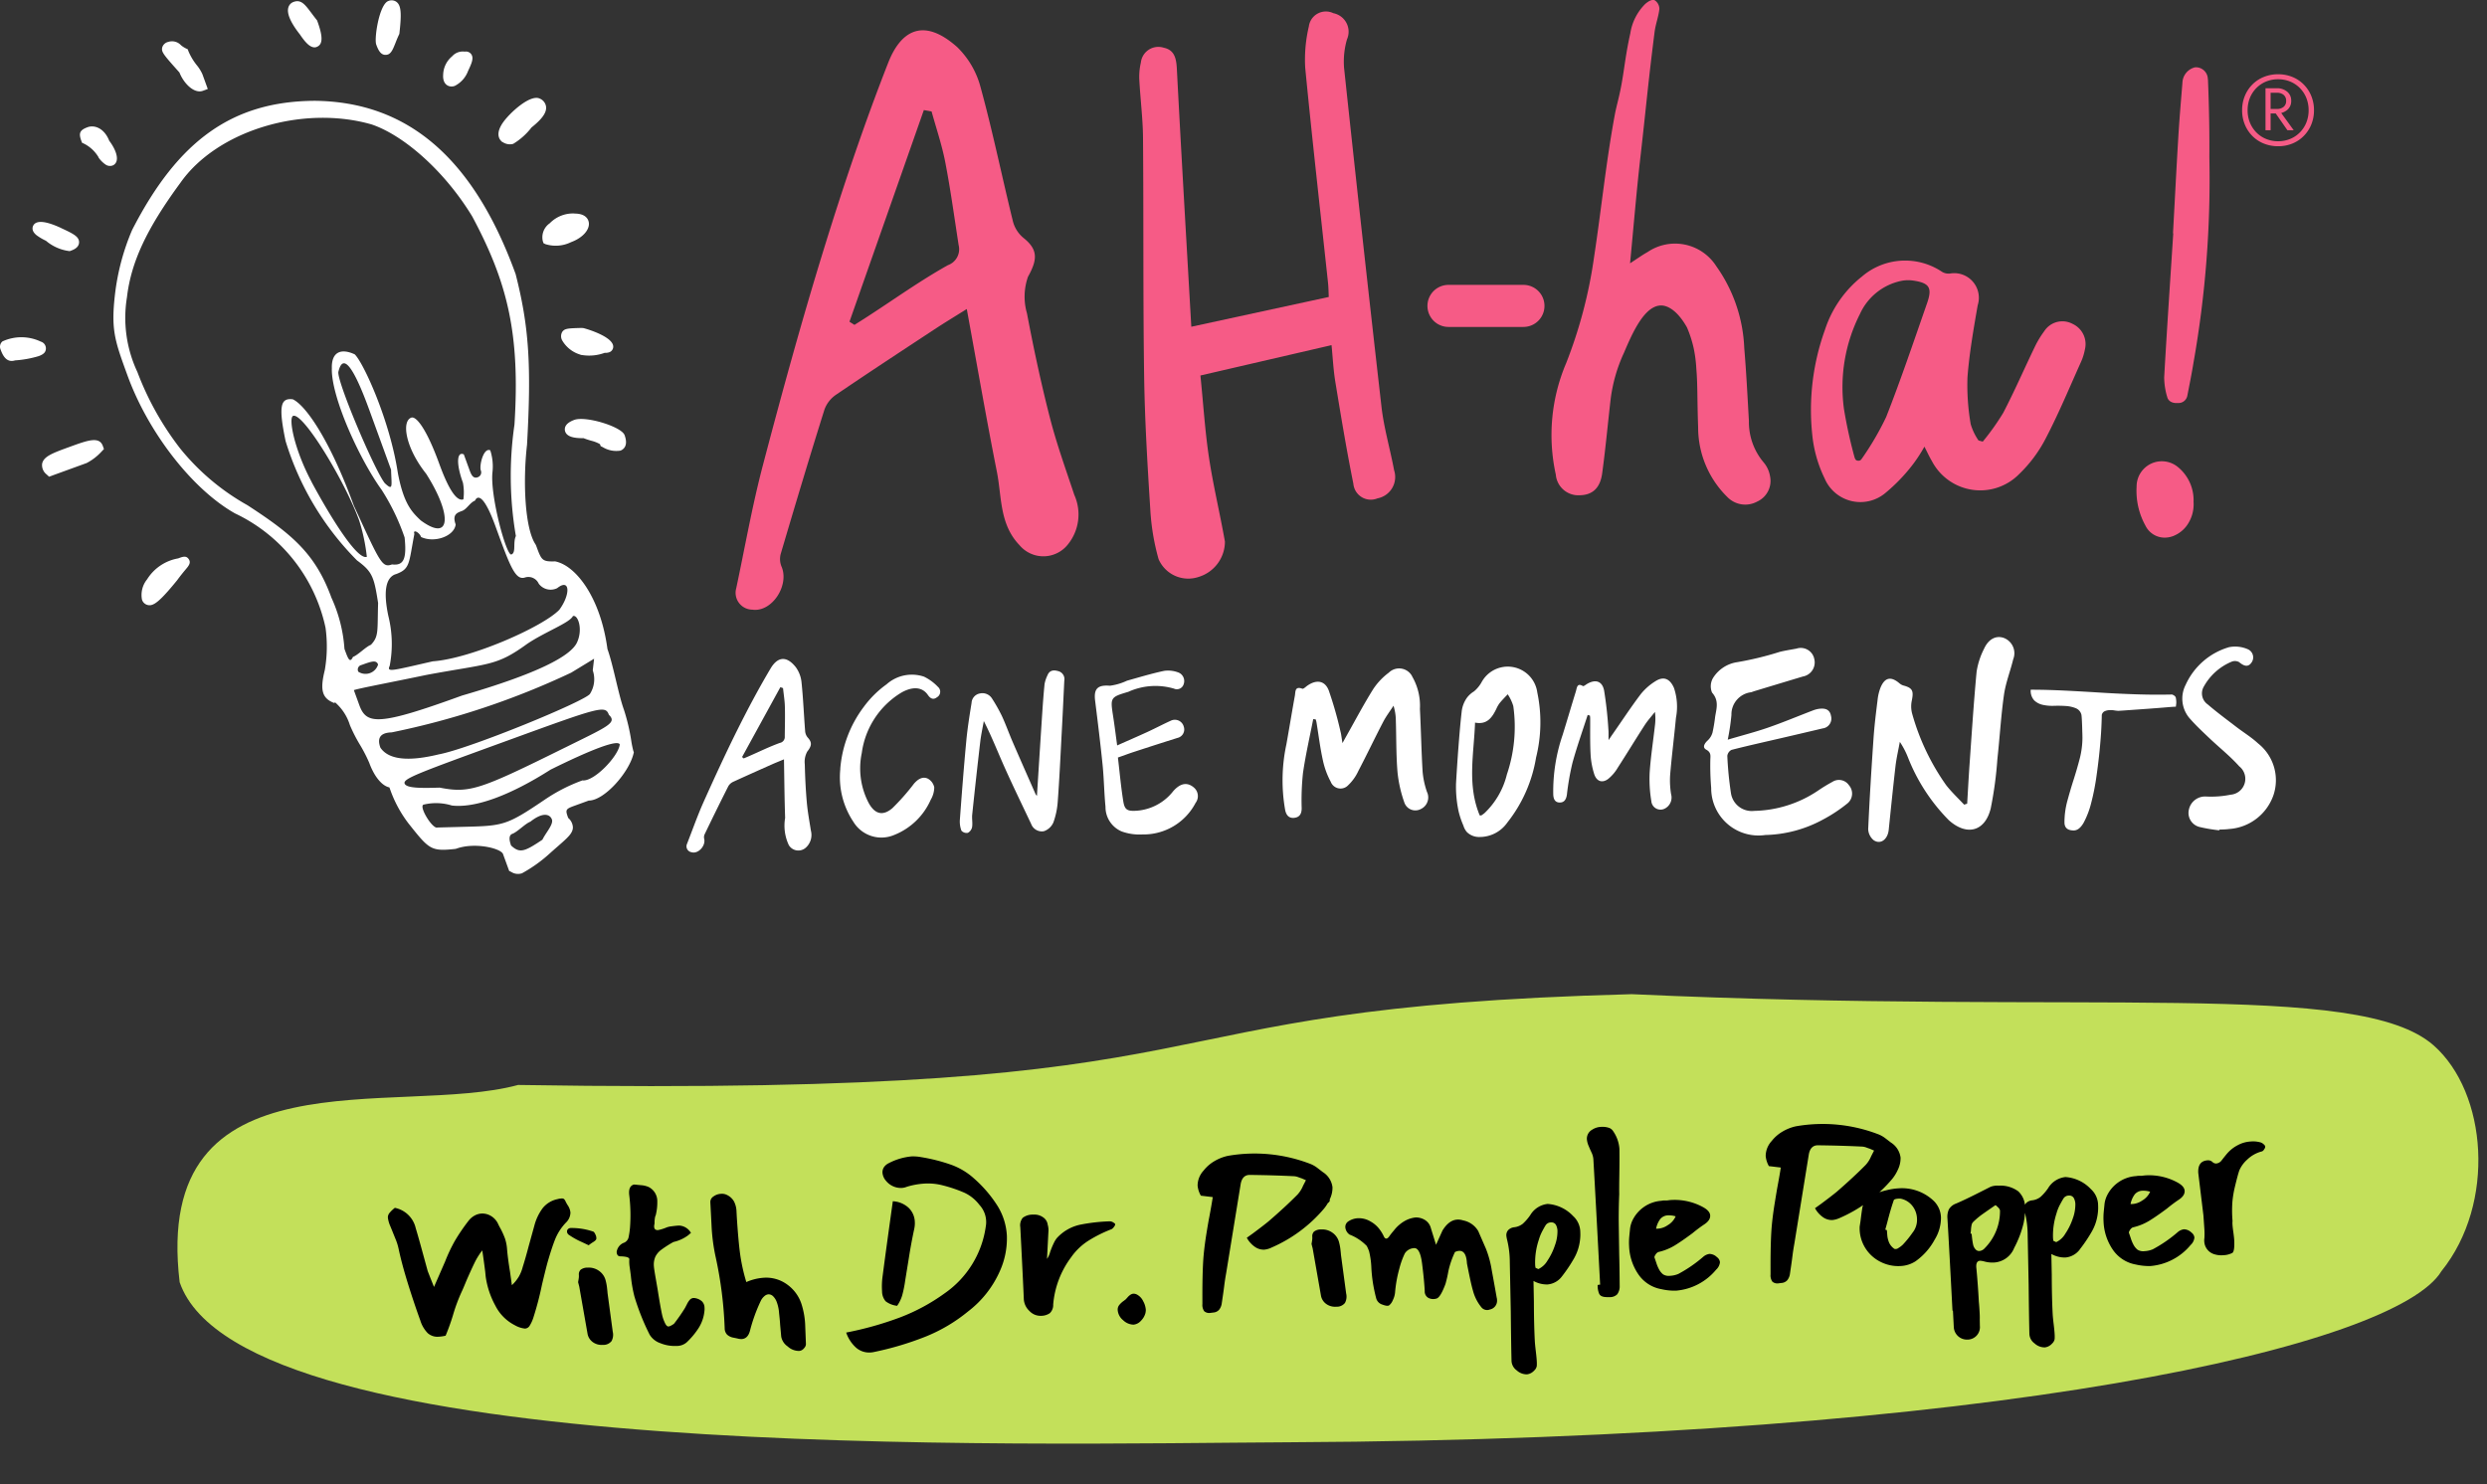 <?xml version="1.0" encoding="UTF-8"?> <svg xmlns="http://www.w3.org/2000/svg" width="175.341" height="104.67" viewBox="0 0 175.341 104.67"><rect x="0" y="0" width="175.341" height="104.67" fill="#333333" stroke="none"/><g id="AH-ha_VideoHeaderBlob-R-Mobile" transform="translate(2908.479 13546.279)"><path id="Path_10406" data-name="Path 10406" d="M84.429.25C34.446-1.258,6.226,4.339,2.883,9.476c-4.017,4.644-3.667,12.469,0,15.933,5.129,4.824,24.011,2.956,56.371,5.578,37.92.33,24.8-6.41,78.69-3.658,8.565-2,25.732,3.519,24.333-13.065C158.312,1.23,102.916.808,84.429.25Z" transform="translate(-2733.137 -13447.275) rotate(178)" fill="#c3e05a"></path><path id="Path_10407" data-name="Path 10407" d="M3.408,8.192l.176.528.208.608.88-1.76A11.454,11.454,0,0,1,5.44,6.144,13.3,13.3,0,0,1,6.464,4.8a1.354,1.354,0,0,1,.44-.344,1.146,1.146,0,0,1,.5-.12,1.176,1.176,0,0,1,.664.208,1.282,1.282,0,0,1,.472.592q.048.128.16.352a5.69,5.69,0,0,1,.272.712,3.063,3.063,0,0,1,.1.712q.016.64.128,1.648l.08.928A2.768,2.768,0,0,0,9.808,8.9a2.674,2.674,0,0,0,.3-.648q.224-.592.5-1.456l.48-1.44a3.552,3.552,0,0,1,.648-1.184A1.814,1.814,0,0,1,12.8,3.6a1.19,1.19,0,0,1,.288-.032.248.248,0,0,1,.176.048.515.515,0,0,1,.1.168,2.343,2.343,0,0,0,.128.264,1.114,1.114,0,0,1,.176.544,1,1,0,0,1-.352.688A3.736,3.736,0,0,0,12.5,6.4q-.28.608-.632,1.632-.144.432-.464,1.52a22.21,22.21,0,0,1-.72,2.272,2.569,2.569,0,0,1-.312.6.409.409,0,0,1-.328.168,1.809,1.809,0,0,1-.7-.272,3.123,3.123,0,0,1-1.3-1.448,6.009,6.009,0,0,1-.576-2.088l-.016-.352q-.064-.864-.128-1.5a4.87,4.87,0,0,0-.6.864q-.264.48-.616,1.184-.288.608-.368.752a12.058,12.058,0,0,0-.72,1.664A14.945,14.945,0,0,1,4.432,12.8a2.612,2.612,0,0,1-.48.048,1.038,1.038,0,0,1-.768-.288,2.205,2.205,0,0,1-.48-.928q-.368-1.2-.728-2.608T1.44,6.512a3.843,3.843,0,0,0-.176-.688q-.128-.368-.16-.464L.944,4.9A2.129,2.129,0,0,1,.8,4.288a.488.488,0,0,1,.12-.32,2.319,2.319,0,0,1,.408-.352A1.887,1.887,0,0,1,2.72,5.12q.128.512.352,1.536ZM15.392,6.544q-.032.1-.232.208a2.99,2.99,0,0,0-.328.208l-.448-.24a5.454,5.454,0,0,1-.9-.56.29.29,0,0,1-.128-.24.23.23,0,0,1,.072-.168.293.293,0,0,1,.216-.072,4.672,4.672,0,0,1,1.52.32q.1.016.176.216A.551.551,0,0,1,15.392,6.544ZM13.952,9.52q.048-.208.064-.3a1.267,1.267,0,0,0,.016-.208.46.46,0,0,1,.136-.352.776.776,0,0,1,.52-.128,1.219,1.219,0,0,1,.792.28,1.174,1.174,0,0,1,.424.728,3.3,3.3,0,0,1,.064.5q.016.272.016.352l.224,2.736a.937.937,0,0,1-.12.664.735.735,0,0,1-.632.232,1.054,1.054,0,0,1-.68-.224.928.928,0,0,1-.344-.576l-.416-3.392ZM20.4,5.984a1.6,1.6,0,0,1,.36-.056q.28-.024.5-.024a1.016,1.016,0,0,1,.816.56l-.208.16a2.722,2.722,0,0,1-1.056.416,7.513,7.513,0,0,0-.9.512,1.356,1.356,0,0,0-.432.464,1.393,1.393,0,0,0-.136.656q0,.192.1.992l.08.672q.128,1.232.224,1.808a2.552,2.552,0,0,0,.136.488q.1.28.216.328t.448-.16a12.531,12.531,0,0,0,.832-1.072q.048-.08.16-.272a1.293,1.293,0,0,1,.224-.3.385.385,0,0,1,.272-.1.962.962,0,0,1,.16.032.933.933,0,0,1,.408.24.649.649,0,0,1,.152.464.953.953,0,0,1-.016.208,2.716,2.716,0,0,1-.448,1.152,5.352,5.352,0,0,1-.928,1.008,1.065,1.065,0,0,1-.736.208,2.638,2.638,0,0,1-1.1-.248,1.421,1.421,0,0,1-.736-.648,16.529,16.529,0,0,1-.928-2.736,9.487,9.487,0,0,1-.176-1.472l-.048-.592a2.474,2.474,0,0,1,0-.568q.032-.2-.624-.248-.24-.016-.24-.32a.809.809,0,0,1,.5-.608.546.546,0,0,0,.4-.408,6.055,6.055,0,0,0,.128-.648,11.682,11.682,0,0,0,.064-2.32q-.032-.608.368-.7l.144.016q.08.016.368.056a1.643,1.643,0,0,1,.512.152,1.114,1.114,0,0,1,.56,1.072,3.6,3.6,0,0,1-.128.832.571.571,0,0,1-.048.144.571.571,0,0,0-.048.144,2.11,2.11,0,0,0-.048.4q-.144.48.224.48A3.173,3.173,0,0,0,20.4,5.984Zm4.96-.528q.016,1.552.088,2.552a12.949,12.949,0,0,0,.344,2.12,3.691,3.691,0,0,1,1.232-.24,2.505,2.505,0,0,1,1.632.56,2.738,2.738,0,0,1,.928,1.392,5.593,5.593,0,0,1,.192,1.632L29.76,14.72a.413.413,0,0,1-.128.256.529.529,0,0,1-.256.176.485.485,0,0,1-.144.016,1.178,1.178,0,0,1-.768-.36,1.065,1.065,0,0,1-.416-.712l-.032-.832q0-.288-.032-.832a2.8,2.8,0,0,0-.128-.8,1.1,1.1,0,0,0-.24-.416.444.444,0,0,0-.32-.144.485.485,0,0,0-.28.112.989.989,0,0,0-.264.3,11.692,11.692,0,0,0-.88,2.08q-.176.56-.624.56a1.4,1.4,0,0,1-.208-.032q-.1-.032-.368-.1a.88.88,0,0,1-.424-.232A.649.649,0,0,1,24.1,13.3a28.214,28.214,0,0,0-.368-5.008A13.217,13.217,0,0,1,23.552,6V4.368a.459.459,0,0,1,.24-.384.958.958,0,0,1,.544-.16.789.789,0,0,1,.432.112,1.121,1.121,0,0,1,.456.48,1.684,1.684,0,0,1,.136.72ZM42.192,3.664a8.94,8.94,0,0,1,1.56,2.024A4.412,4.412,0,0,1,44.3,7.824a5.6,5.6,0,0,1-.608,2.432,7.264,7.264,0,0,1-2.4,2.752,11.4,11.4,0,0,1-3.08,1.616,21.735,21.735,0,0,1-3.72.9,1.208,1.208,0,0,1-.224.016,1.4,1.4,0,0,1-.992-.392,2.522,2.522,0,0,1-.64-1.1,23.465,23.465,0,0,0,3.832-.864,13.585,13.585,0,0,0,3.24-1.536A6.889,6.889,0,0,0,42.848,7.1a1.775,1.775,0,0,0-.368-1.552,2.822,2.822,0,0,0-.992-.9,9.715,9.715,0,0,0-1.52-.608,4.12,4.12,0,0,0-1.248-.192,5.392,5.392,0,0,0-1.28.16,1.116,1.116,0,0,1-.384.064A1.353,1.353,0,0,1,36,3.52a.986.986,0,0,1-.224-.576.657.657,0,0,1,.12-.392.881.881,0,0,1,.376-.28,4.336,4.336,0,0,1,1.616-.384,3.071,3.071,0,0,1,.64.08,12.342,12.342,0,0,1,2.1.648A4.869,4.869,0,0,1,42.192,3.664ZM36.32,12.352a1.633,1.633,0,0,1-.792-.36,1.087,1.087,0,0,1-.216-.712,5.171,5.171,0,0,1,.08-.992q.352-1.92,1.008-5.312a1.764,1.764,0,0,1,1.08.512,1.437,1.437,0,0,1,.392,1.024,1.856,1.856,0,0,1-.064.48q-.272,1.008-.48,2l-.256,1.184-.1.464a8.091,8.091,0,0,1-.256.992A2.552,2.552,0,0,1,36.32,12.352Zm10.9-5.136a1.405,1.405,0,0,1,.016.5L47.04,9.6a1.469,1.469,0,0,0,.24-.456,5.26,5.26,0,0,1,.3-.64,1.8,1.8,0,0,1,.224-.328,3.091,3.091,0,0,1,1.7-.864,12.659,12.659,0,0,1,2.08-.128.467.467,0,0,1,.248.088q.136.088.136.144a.358.358,0,0,1-.1.176.478.478,0,0,1-.176.152,9.383,9.383,0,0,0-1.688.736,4.3,4.3,0,0,0-1.256,1.088,6.445,6.445,0,0,0-1.44,3.264.788.788,0,0,1-.272.6,1.1,1.1,0,0,1-.624.152,1.062,1.062,0,0,1-.8-.384,1.228,1.228,0,0,1-.352-.848q.016-1.7.016-5.088a.835.835,0,0,1,.208-.648,1.155,1.155,0,0,1,.752-.184,1.054,1.054,0,0,1,.68.224A.738.738,0,0,1,47.216,7.216Zm6.56,6.528a1.223,1.223,0,0,1-.36.56.8.8,0,0,1-.536.24,1.092,1.092,0,0,1-.712-.352,1.014,1.014,0,0,1-.344-.736.509.509,0,0,1,.12-.336,1.5,1.5,0,0,1,.344-.288l.144-.1.144-.144a.953.953,0,0,1,.216-.168.422.422,0,0,1,.2-.056.536.536,0,0,1,.3.112,1.016,1.016,0,0,1,.36.456,1.471,1.471,0,0,1,.152.616A.875.875,0,0,1,53.776,13.744Zm9.088-4.112a1.513,1.513,0,0,1-.5.112A1.071,1.071,0,0,1,61.7,9.5a1.856,1.856,0,0,1-.52-.656l.448-.288q.768-.512,1.136-.784Q64,6.816,64.912,5.984a2.072,2.072,0,0,0,.416-.592l.224-.384-.288-.144q-.048-.016-.216-.088a1.164,1.164,0,0,0-.28-.088q-1.392-.144-3.12-.256-.544-.048-.7.592L59.6,11.248q-.112.48-.176.84t-.112.6l-.144.72a.9.9,0,0,1-.208.408.6.6,0,0,1-.416.168L58.336,14a.528.528,0,0,1-.424-.144.765.765,0,0,1-.1-.512l.032-.64q.1-1.888.24-2.832.1-.688.28-1.52t.248-1.088q.224-.928.32-1.408L58.1,5.712a1.772,1.772,0,0,1-.192-.72,1.57,1.57,0,0,1,.48-1.04,2.7,2.7,0,0,1,.8-.624,3.182,3.182,0,0,1,.96-.32,10.929,10.929,0,0,1,5.728.848,2.05,2.05,0,0,1,.544.344q.272.232.352.3a1.475,1.475,0,0,1,.624,1.1,1.871,1.871,0,0,1-.24.848,2.882,2.882,0,0,1-.432.624A10.1,10.1,0,0,1,62.864,9.632Zm4.288-3.088q-.032.1-.232.208a2.991,2.991,0,0,0-.328.208l-.448-.24a5.454,5.454,0,0,1-.9-.56.29.29,0,0,1-.128-.24.23.23,0,0,1,.072-.168.293.293,0,0,1,.216-.072,4.672,4.672,0,0,1,1.52.32q.1.016.176.216A.551.551,0,0,1,67.152,6.544ZM65.712,9.52q.048-.208.064-.3a1.267,1.267,0,0,0,.016-.208.46.46,0,0,1,.136-.352.776.776,0,0,1,.52-.128,1.219,1.219,0,0,1,.792.28,1.174,1.174,0,0,1,.424.728,3.3,3.3,0,0,1,.064.5q.016.272.016.352l.224,2.736a.937.937,0,0,1-.12.664.735.735,0,0,1-.632.232,1.054,1.054,0,0,1-.68-.224.928.928,0,0,1-.344-.576l-.416-3.392Zm9.264-.464q.656-.96,1.5-.64a1.587,1.587,0,0,1,1.016.8l.48,1.28a7.109,7.109,0,0,1,.328,1.52q.136,1.024.248,1.952a.644.644,0,0,1,.016.176.628.628,0,0,1-.544.64.514.514,0,0,1-.576-.176,3.1,3.1,0,0,1-.544-1.232q-.112-.448-.32-1.92,0-1.152-.8-.848a6.282,6.282,0,0,0-.536,1.328,8.894,8.894,0,0,1-.248.88q-.4.928-.68,1a.771.771,0,0,1-.544-.056.512.512,0,0,1-.264-.512q0-.8-.088-1.96t-.544-1.1a.812.812,0,0,0-.632.336,5.737,5.737,0,0,0-.44,1.048,9.021,9.021,0,0,0-.392,1.68,1.53,1.53,0,0,1-.184.52.893.893,0,0,1-.28.352q-.128.072-.472-.08a.64.64,0,0,1-.408-.448q-.064-.3-.112-.616a10.2,10.2,0,0,1-.12-1.536,5.747,5.747,0,0,0-.1-1.2,2.719,2.719,0,0,0-.144-.384,3.413,3.413,0,0,0-1.168-.864.7.7,0,0,1-.272-.536.464.464,0,0,1,.224-.392,1.314,1.314,0,0,1,.688-.192,1.582,1.582,0,0,1,.88.272,2,2,0,0,1,.624.608,2.743,2.743,0,0,1,.256.48q.064.176.176.176.1,0,.216-.152t.344-.392A2.578,2.578,0,0,1,72.44,8.2a2,2,0,0,1,.7-.168,1.214,1.214,0,0,1,.6.184.95.95,0,0,1,.432.632l.3,1.184Zm8.24,3.664a1.415,1.415,0,0,1-1.04.512,1.92,1.92,0,0,1-.976-.3l-.048,1.456q-.08,1.6-.08,2.784,0,.224.032.7t.032.7a2.759,2.759,0,0,1-.016.352.548.548,0,0,1-.192.312.842.842,0,0,1-.352.216.882.882,0,0,1-.176.032,1.043,1.043,0,0,1-.712-.32.865.865,0,0,1-.328-.672q.032-1.2.128-3.472l.112-3.488a6.645,6.645,0,0,0-.112-1.616,1.963,1.963,0,0,1-.032-.256.525.525,0,0,1,.152-.4.7.7,0,0,1,.408-.176,1.187,1.187,0,0,0,.64-.216,3.519,3.519,0,0,0,.56-.584,1.628,1.628,0,0,1,1.264-.72,2.717,2.717,0,0,1,1.744.944,1.547,1.547,0,0,1,.448,1.168,3.125,3.125,0,0,1-.048.544,3.381,3.381,0,0,1-.472,1.248A10.53,10.53,0,0,1,83.216,12.72Zm-1.488-2.672a5.05,5.05,0,0,0-.352,1.712,1.45,1.45,0,0,0,.016.256l.192.1a1.461,1.461,0,0,0,.672-.56A4.428,4.428,0,0,0,82.84,10.5a2.85,2.85,0,0,0,.232-1.032.992.992,0,0,0-.08-.384.361.361,0,0,0-.336-.208.451.451,0,0,0-.416.208q-.048.064-.224.352A3.173,3.173,0,0,0,81.728,10.048ZM85.7,13.456a.644.644,0,0,1,.176-.016q0-5.9-.016-8.864a1.347,1.347,0,0,0-.112-.488q-.112-.28-.16-.424a1.537,1.537,0,0,1-.112-.512.731.731,0,0,1,.416-.656,1.22,1.22,0,0,1,.656-.16,1.417,1.417,0,0,1,.48.08.56.56,0,0,1,.32.256,2.5,2.5,0,0,1,.384,1.28q-.032.8-.1,1.8t-.08,1.384q-.1,1.056-.144,2.128l-.08,2.16q-.016.72-.08,2.16a.956.956,0,0,1-.2.592.713.713,0,0,1-.536.176,1.626,1.626,0,0,1-.256-.016q-.384-.032-.48-.256A1.476,1.476,0,0,1,85.7,13.456Zm4.816-5.7a1.277,1.277,0,0,1,.24-.008q.1.008.176.008a2.585,2.585,0,0,1,.336-.016,4.172,4.172,0,0,1,2.144.624q.464.288.464.608,0,.352-.48.624-.4.24-.832.56-.768.512-1.3.8a3.879,3.879,0,0,1-1.176.4.459.459,0,0,0-.2.168q-.1.136-.088.2.032.1.112.392a2.5,2.5,0,0,0,.184.5,1.13,1.13,0,0,0,.248.328.758.758,0,0,0,.48.128,1.767,1.767,0,0,0,.592-.1,9.53,9.53,0,0,0,1.824-1.12.829.829,0,0,1,.448-.176.779.779,0,0,1,.512.256.5.5,0,0,1,.192.368.83.83,0,0,1-.3.512,4.11,4.11,0,0,1-2.9,1.328,4.153,4.153,0,0,1-1.024-.16,2.48,2.48,0,0,1-1.568-1.136,3.755,3.755,0,0,1-.544-2.016,4.529,4.529,0,0,1,.048-.672q.016-.112.072-.472a1.9,1.9,0,0,1,.184-.6A2.455,2.455,0,0,1,90.512,7.76Zm.928,1.152a1.644,1.644,0,0,0-.512-.1.747.747,0,0,0-.576.224,1.646,1.646,0,0,0-.336.672,1.338,1.338,0,0,0,.824-.2A1.353,1.353,0,0,0,91.44,8.912Zm11.52.72a1.513,1.513,0,0,1-.5.112,1.071,1.071,0,0,1-.664-.24,1.856,1.856,0,0,1-.52-.656l.448-.288q.768-.512,1.136-.784,1.232-.96,2.144-1.792a2.071,2.071,0,0,0,.416-.592l.224-.384-.288-.144q-.048-.016-.216-.088a1.164,1.164,0,0,0-.28-.088q-1.392-.144-3.12-.256-.544-.048-.7.592L99.7,11.248q-.112.48-.176.84t-.112.6l-.144.72a.9.9,0,0,1-.208.408.6.6,0,0,1-.416.168L98.432,14a.528.528,0,0,1-.424-.144.765.765,0,0,1-.1-.512l.032-.64q.1-1.888.24-2.832.1-.688.28-1.52T98.7,7.264q.224-.928.32-1.408l-.832-.144A1.772,1.772,0,0,1,98,4.992a1.57,1.57,0,0,1,.48-1.04,2.7,2.7,0,0,1,.8-.624,3.182,3.182,0,0,1,.96-.32,10.929,10.929,0,0,1,5.728.848,2.05,2.05,0,0,1,.544.344q.272.232.352.3a1.475,1.475,0,0,1,.624,1.1,1.871,1.871,0,0,1-.24.848,2.882,2.882,0,0,1-.432.624A10.1,10.1,0,0,1,102.96,9.632Zm5.232,3.3a2.13,2.13,0,0,1-1.136.3,2.746,2.746,0,0,1-1.352-.36,2.665,2.665,0,0,1-1.032-1.032,2.634,2.634,0,0,1-.32-1.536l.08-.384q.1-.576.16-.848a1.222,1.222,0,0,1,.576-.832,4.03,4.03,0,0,1,1.152-.384,4.494,4.494,0,0,1,.912-.1A3.246,3.246,0,0,1,109.6,8.7a1.7,1.7,0,0,1,.512,1.248,2.936,2.936,0,0,1-.528,1.552A4.449,4.449,0,0,1,108.192,12.928Zm-1.344-4.352q-.256.624-.544,1.552l-.16.48.112.048q0,.112.008.344a1.571,1.571,0,0,0,.056.392,1.045,1.045,0,0,0,.4.608.323.323,0,0,0,.28-.048,1.616,1.616,0,0,0,.328-.224,7.224,7.224,0,0,0,.72-.8,1.447,1.447,0,0,0,.368-.992,1.526,1.526,0,0,0-.28-.9,1.387,1.387,0,0,0-.776-.544.644.644,0,0,0-.176-.016Q106.88,8.48,106.848,8.576Zm3.728,7.984q0-4.336-.016-6.5a1.288,1.288,0,0,1,.136-.648.965.965,0,0,1,.52-.376q.656-.24,1.664-.688l.832-.368a1.331,1.331,0,0,1,.576-.048,2.107,2.107,0,0,1,1.36.472,1.551,1.551,0,0,1,.416,1.16,4.932,4.932,0,0,1-.16,1.088,7.325,7.325,0,0,1-.752,1.712,1.634,1.634,0,0,1-1.488.96,2.114,2.114,0,0,1-.672-.112,1.441,1.441,0,0,0-.288-.064q-.336,0-.288.56.048,1.184.048,2.32.016.272.016.784,0,.3-.016.464l-.016.448a.879.879,0,0,1-.928.928.929.929,0,0,1-.912-.912V16.56Zm1.776-6.16a.4.4,0,0,0-.12.216,2.027,2.027,0,0,0-.056.3,2.035,2.035,0,0,1-.048.28.054.054,0,0,0,.04.016.054.054,0,0,1,.04.016q0,.1.016.336t.048.432a.714.714,0,0,0,.16.344.342.342,0,0,0,.256.12.574.574,0,0,0,.384-.176,3.71,3.71,0,0,0,1.216-2.608.457.457,0,0,0-.144-.24q-.144-.16-.16-.144-.416.256-.864.536A5.523,5.523,0,0,0,112.352,10.4Zm7.408,2.32a1.415,1.415,0,0,1-1.04.512,1.92,1.92,0,0,1-.976-.3l-.048,1.456q-.08,1.6-.08,2.784,0,.224.032.7t.032.7a2.759,2.759,0,0,1-.016.352.548.548,0,0,1-.192.312.842.842,0,0,1-.352.216.882.882,0,0,1-.176.032,1.043,1.043,0,0,1-.712-.32.865.865,0,0,1-.328-.672q.032-1.2.128-3.472l.112-3.488a6.645,6.645,0,0,0-.112-1.616A1.963,1.963,0,0,1,116,9.664a.525.525,0,0,1,.152-.4.7.7,0,0,1,.408-.176,1.187,1.187,0,0,0,.64-.216,3.519,3.519,0,0,0,.56-.584,1.628,1.628,0,0,1,1.264-.72,2.717,2.717,0,0,1,1.744.944,1.547,1.547,0,0,1,.448,1.168,3.125,3.125,0,0,1-.048.544,3.381,3.381,0,0,1-.472,1.248A10.53,10.53,0,0,1,119.76,12.72Zm-1.488-2.672a5.05,5.05,0,0,0-.352,1.712,1.45,1.45,0,0,0,.016.256l.192.1a1.461,1.461,0,0,0,.672-.56,4.428,4.428,0,0,0,.584-1.048,2.85,2.85,0,0,0,.232-1.032.992.992,0,0,0-.08-.384.361.361,0,0,0-.336-.208.451.451,0,0,0-.416.208q-.048.064-.224.352A3.173,3.173,0,0,0,118.272,10.048ZM124,7.76a1.277,1.277,0,0,1,.24-.008q.1.008.176.008a2.585,2.585,0,0,1,.336-.016,4.172,4.172,0,0,1,2.144.624q.464.288.464.608,0,.352-.48.624-.4.24-.832.56-.768.512-1.3.8a3.879,3.879,0,0,1-1.176.4.459.459,0,0,0-.2.168q-.1.136-.088.2.032.1.112.392a2.5,2.5,0,0,0,.184.5,1.13,1.13,0,0,0,.248.328.758.758,0,0,0,.48.128,1.767,1.767,0,0,0,.592-.1,9.53,9.53,0,0,0,1.824-1.12.829.829,0,0,1,.448-.176.779.779,0,0,1,.512.256.5.5,0,0,1,.192.368.83.83,0,0,1-.3.512,4.11,4.11,0,0,1-2.9,1.328,4.153,4.153,0,0,1-1.024-.16,2.48,2.48,0,0,1-1.568-1.136,3.755,3.755,0,0,1-.544-2.016,4.529,4.529,0,0,1,.048-.672q.016-.112.072-.472a1.9,1.9,0,0,1,.184-.6A2.455,2.455,0,0,1,124,7.76Zm.928,1.152a1.644,1.644,0,0,0-.512-.1.747.747,0,0,0-.576.224,1.646,1.646,0,0,0-.336.672,1.338,1.338,0,0,0,.824-.2A1.353,1.353,0,0,0,124.928,8.912Zm3.648,3.472a5,5,0,0,0,.032-.656l-.016-.944L128.4,8l-.016-.24q0-.848.72-.848a.442.442,0,0,1,.312.128.385.385,0,0,0,.248.128.546.546,0,0,0,.424-.216q.184-.216.392-.44a2.541,2.541,0,0,1,.792-.56,2.2,2.2,0,0,1,.92-.208,1.923,1.923,0,0,1,.72.112.594.594,0,0,1,.184.136.284.284,0,0,1,.1.168.366.366,0,0,1-.088.184.331.331,0,0,1-.152.136,2.311,2.311,0,0,0-1.08.528,2.156,2.156,0,0,0-.592.728q-.136.328-.392,1.208a7.164,7.164,0,0,0-.216,1.016,8.665,8.665,0,0,0-.056,1.32,1.208,1.208,0,0,0-.016.224q0,.208.032.56.032.384.032.544,0,.8-.176.912a1.509,1.509,0,0,1-.672.128,1.542,1.542,0,0,1-.544-.08.993.993,0,0,1-.72-.992A.853.853,0,0,1,128.576,12.384Z" transform="matrix(0.999, -0.052, 0.052, 0.999, -2882.154, -13464.652)"></path><g id="Win_Unbranded_Final_Logos_R-05" data-name="Win_Unbranded_Final Logos_R-05" transform="translate(-2952.368 -13617.237)"><g id="Group_9956" data-name="Group 9956" transform="translate(43.89 70.958)"><g id="Group_3391" data-name="Group 3391" transform="translate(51.859)"><path id="Path_3355" data-name="Path 3355" d="M251.48,98.462c-.846.531-1.583.976-2.3,1.448-2.31,1.521-4.625,3.037-6.913,4.593a2.167,2.167,0,0,0-.824,1.036c-1.063,3.381-2.079,6.778-3.085,10.178a1.4,1.4,0,0,0,.046.9c.583,1.315-.659,3.253-2.058,3.05a1.19,1.19,0,0,1-1.174-1.2,1.173,1.173,0,0,1,.041-.293c.618-2.9,1.128-5.829,1.884-8.695,1.339-5.092,2.733-10.172,4.284-15.2,1.372-4.444,2.858-8.863,4.555-13.19.83-2.112,2.372-3.3,4.856-1.093a6.122,6.122,0,0,1,1.654,2.844c.859,3.129,1.507,6.314,2.283,9.467a2.255,2.255,0,0,0,.732,1.141c1.049.832,1,1.532.325,2.746a4.241,4.241,0,0,0-.071,2.581c.472,2.486,1,4.967,1.632,7.418.469,1.819,1.112,3.6,1.705,5.382a3.365,3.365,0,0,1-.5,3.552,2.2,2.2,0,0,1-3.107.252,2.125,2.125,0,0,1-.258-.26c-1.431-1.491-1.239-3.43-1.6-5.205-.74-3.731-1.388-7.48-2.115-11.441Zm-2.486-13.922-.55-.1L243.2,99.365l.352.222c.333-.211.67-.42,1-.637,1.857-1.206,3.666-2.5,5.593-3.576a1.191,1.191,0,0,0,.751-1.415c-.3-1.949-.567-3.9-.941-5.84-.233-1.209-.637-2.389-.965-3.581Z" transform="translate(-235.17 -76.678)" fill="#f65b86"></path><path id="Path_3356" data-name="Path 3356" d="M353.7,97.56,344.458,99.7c.2,1.944.317,3.863.6,5.756.3,2,.778,3.966,1.128,5.956a2.609,2.609,0,0,1-1.863,2.494,2.281,2.281,0,0,1-2.814-1.255,16.175,16.175,0,0,1-.58-3.43c-.2-3.159-.393-6.32-.439-9.484-.081-5.6-.033-11.194-.079-16.79-.011-1.377-.192-2.755-.263-4.135a4.4,4.4,0,0,1,.111-1.177,1.24,1.24,0,0,1,1.369-1.1,1.287,1.287,0,0,1,.247.052c.767.165.884.773.922,1.5.314,6.03.67,12.057,1.019,18.176l9.692-2.1c-.014-.247-.014-.629-.054-1.011-.542-5.062-1.12-10.118-1.61-15.185a10.165,10.165,0,0,1,.258-2.877,1.212,1.212,0,0,1,1.73-.938A1.332,1.332,0,0,1,354.791,76a5.646,5.646,0,0,0-.206,2q1.277,11.969,2.641,23.926c.174,1.5.61,2.963.887,4.454a1.531,1.531,0,0,1-.976,1.933,1.147,1.147,0,0,1-.19.049,1.236,1.236,0,0,1-1.616-.664,1.279,1.279,0,0,1-.092-.377c-.48-2.38-.876-4.777-1.269-7.171-.138-.84-.179-1.7-.268-2.586Z" transform="translate(-311.685 -73.222)" fill="#f65b86"></path><path id="Path_3357" data-name="Path 3357" d="M421.857,148.016h-5.284a1.483,1.483,0,0,1,0-2.966h5.284a1.483,1.483,0,1,1,0,2.966Z" transform="translate(-366.31 -124.962)" fill="#f65b86"></path><path id="Path_3358" data-name="Path 3358" d="M609.763,89.29c.095,2.25.111,4.135.1,5.512a74.21,74.21,0,0,1-1.117,14.483c-.127.781-.285,1.559-.436,2.337a.632.632,0,0,1-.664.512c-.428.033-.689-.152-.756-.431a4.866,4.866,0,0,1-.211-1.394c.193-3.381.42-6.759.64-10.14H607.3c.125-2.275.239-4.552.377-6.829.076-1.258.184-2.513.287-3.771a1.16,1.16,0,0,1,.889-1.106.842.842,0,0,1,.9.77v.06Z" transform="translate(-505.957 -83.716)" fill="#f65b86"></path><path id="Path_3359" data-name="Path 3359" d="M603.491,193.793a3.016,3.016,0,0,0-1.133-2.486,1.779,1.779,0,0,0-2.882,1.407,5.054,5.054,0,0,0,.618,2.738,1.508,1.508,0,0,0,1.5.851,1.656,1.656,0,0,0,.61-.171,2.151,2.151,0,0,0,.83-.7,2.565,2.565,0,0,0,.458-1.635Z" transform="translate(-500.699 -158.398)" fill="#f65b86"></path><path id="Path_3360" data-name="Path 3360" d="M522.814,151.814a10.444,10.444,0,0,1-.794,1.228,12.33,12.33,0,0,1-1.976,2.055,2.741,2.741,0,0,1-4.267-1.049,9.039,9.039,0,0,1-.865-3.034,16.662,16.662,0,0,1,.886-7.426,7.932,7.932,0,0,1,2.622-3.777,4.67,4.67,0,0,1,5.634-.328.9.9,0,0,0,.556.125,1.736,1.736,0,0,1,1.96,2.242c-.29,1.681-.588,3.367-.719,5.067a16.14,16.14,0,0,0,.228,3.313,4.07,4.07,0,0,0,.55,1.147l.3.081a17.175,17.175,0,0,0,1.442-2.028c.789-1.513,1.469-3.083,2.212-4.623a6.713,6.713,0,0,1,.678-1.131,1.52,1.52,0,0,1,1.993-.523,1.566,1.566,0,0,1,.876,1.808,3.873,3.873,0,0,1-.279.887c-.808,1.795-1.562,3.617-2.47,5.36a9.6,9.6,0,0,1-1.882,2.535,3.847,3.847,0,0,1-6.157-.914c-.174-.287-.309-.594-.526-1.014Zm-4.91.789c.043.133.1.19.222.2a.25.25,0,0,0,.247-.1,20.429,20.429,0,0,0,1.743-2.974c1.041-2.646,1.949-5.344,2.885-8.028.388-1.112.163-1.44-1.025-1.605a2.449,2.449,0,0,0-.77.024,4.119,4.119,0,0,0-2.933,2.332,11.41,11.41,0,0,0-1.128,6.721,33,33,0,0,0,.756,3.435h0Z" transform="translate(-438.998 -120.318)" fill="#f65b86"></path><path id="Path_3361" data-name="Path 3361" d="M452.9,89.519c.477-.309.838-.572,1.228-.789a3.448,3.448,0,0,1,4.837.992,10.688,10.688,0,0,1,1.976,5.775c.144,1.711.23,3.427.328,5.14a4.416,4.416,0,0,0,1.033,2.92,2.009,2.009,0,0,1,.458.987,1.6,1.6,0,0,1-.9,1.779,1.76,1.76,0,0,1-2.058-.266,6.878,6.878,0,0,1-2.112-4.972c-.073-2.058-.03-2.974-.125-4.094a9.61,9.61,0,0,0-.182-1.445,8.168,8.168,0,0,0-.48-1.5c-.849-1.507-1.648-1.548-1.814-1.548-1.19-.005-2.044,1.966-2.63,3.34a10.987,10.987,0,0,0-.941,3.3c-.2,1.735-.358,3.473-.594,5.2-.144,1.055-.7,1.529-1.589,1.543a1.593,1.593,0,0,1-1.681-1.464,12.947,12.947,0,0,1,.735-7.862,32.96,32.96,0,0,0,1.966-7.488c.51-3.348.846-6.729,1.467-10.056.125-.656.309-1.212.485-2.215.206-1.174.274-2.014.6-3.484a3.725,3.725,0,0,1,1.066-2.088c.133-.108.42-.342.656-.247a.735.735,0,0,1,.328.618c-.062.548-.271,1.079-.339,1.629-.483,3.831-.556,4.926-.992,8.763-.282,2.462-.485,4.937-.735,7.526Z" transform="translate(-389.826 -70.958)" fill="#f65b86"></path></g><g id="Group_4287" data-name="Group 4287" transform="translate(90.423 44.924)"><path id="Path_3399" data-name="Path 3399" d="M576.979,252.12a.371.371,0,0,1,.209-.258.917.917,0,0,1,.339-.073,1.578,1.578,0,0,1,.358.022,1.8,1.8,0,0,0,.271.027c.155-.008.42-.027.8-.054l1.223-.087c.436-.033.846-.062,1.223-.095s.645-.052.8-.057c0-.019.005-.062.014-.136a1.382,1.382,0,0,0,.014-.149,1.774,1.774,0,0,0-.033-.339c-.022-.1-.111-.176-.263-.233q-1.273.028-2.511-.014c-.827-.027-1.651-.065-2.478-.117s-1.651-.1-2.478-.141-1.659-.068-2.5-.068a1,1,0,0,0,.244.751,1.242,1.242,0,0,0,.607.317,3.109,3.109,0,0,0,.792.068c.29-.008.567-.005.832.014a2.25,2.25,0,0,1,.7.155.664.664,0,0,1,.4.466c.008.054.019.157.027.312s.016.317.022.488.008.331.014.48.005.255.008.317a6.022,6.022,0,0,1-.2,1.524c-.13.5-.277,1-.434,1.488s-.3.984-.434,1.475a5.8,5.8,0,0,0-.2,1.5q0,.569.651.569c.263,0,.493-.182.7-.542a6,6,0,0,0,.529-1.38,16.139,16.139,0,0,0,.366-1.827c.095-.659.174-1.293.233-1.9s.1-1.136.122-1.6.03-.759.03-.9Z" transform="translate(-519.218 -246.638)" fill="#fff"></path><path id="Path_3373" data-name="Path 3373" d="M379.573,248.36c-.247,1.272-.54,2.535-.724,3.815a18.038,18.038,0,0,0-.092,2.481c0,.4-.152.64-.537.678-.369.035-.553-.2-.626-.548a12.028,12.028,0,0,1,.084-4.628c.206-1.147.393-2.3.6-3.44.049-.274-.014-.691.523-.491.081.03.244-.136.363-.22.629-.434,1.223-.366,1.5.336a26.594,26.594,0,0,1,.824,2.879c.062.228.081.466.146.84.133-.241.209-.38.287-.518.624-1.106,1.215-2.229,1.887-3.3a4.635,4.635,0,0,1,1.093-1.15,1.036,1.036,0,0,1,1.464.011.975.975,0,0,1,.2.29,4.125,4.125,0,0,1,.529,2.256c.076,1.478.1,2.955.19,4.433a5.914,5.914,0,0,0,.306,1.418.9.9,0,0,1-.415,1.2.819.819,0,0,1-1.117-.312.8.8,0,0,1-.062-.138,9.123,9.123,0,0,1-.483-2.147c-.1-1.206-.079-2.424-.117-3.638a3.66,3.66,0,0,0-.163-1.041c-.244.377-.521.74-.727,1.136-.6,1.152-1.158,2.329-1.76,3.478a3.244,3.244,0,0,1-.708.99.738.738,0,0,1-1.044.038.747.747,0,0,1-.187-.277,5.692,5.692,0,0,1-.548-1.486c-.2-.895-.309-1.806-.458-2.711a1.813,1.813,0,0,0-.052-.2l-.184-.027Z" transform="translate(-377.409 -242.587)" fill="#fff"></path><path id="Path_3398" data-name="Path 3398" d="M450.227,249.992c-.363,1.125-.762,2.245-1.076,3.386a18.511,18.511,0,0,0-.393,2.245c-.052.361-.206.567-.523.556s-.426-.244-.439-.569a12.281,12.281,0,0,1,.662-4.2c.315-1.019.615-2.042.93-3.061.076-.244.079-.629.491-.385.062.038.214-.1.323-.16.567-.323,1.044-.2,1.179.477a26.858,26.858,0,0,1,.3,2.717c.022.214.008.431.014.781.138-.2.217-.323.3-.439.651-.933,1.277-1.887,1.96-2.79a4.04,4.04,0,0,1,1.036-.919c.577-.377,1.027-.192,1.315.464a4.141,4.141,0,0,1,.141,2.112c-.127,1.353-.3,2.7-.412,4.053a6.035,6.035,0,0,0,.068,1.326.875.875,0,0,1-.491,1.044.651.651,0,0,1-.851-.347.606.606,0,0,1-.049-.2,9.377,9.377,0,0,1-.119-2.006c.073-1.106.247-2.215.371-3.321a3.594,3.594,0,0,0,0-.965c-.247.317-.518.613-.735.952-.634.981-1.242,1.987-1.876,2.966a2.951,2.951,0,0,1-.7.819c-.42.3-.805.155-.971-.358a5.563,5.563,0,0,1-.255-1.415c-.043-.835-.022-1.678-.027-2.516,0-.062-.011-.125-.016-.187l-.149-.046Z" transform="translate(-428.711 -244.514)" fill="#fff"></path><path id="Path_3366" data-name="Path 3366" d="M422.511,252.594c.144-2.478.309-4.316.393-5.01a2.07,2.07,0,0,1,.393-1.049,1.78,1.78,0,0,1,.477-.423,2.332,2.332,0,0,0,.537-.648,2.1,2.1,0,0,1,3.929.721,10.29,10.29,0,0,1-.087,4.59,9.962,9.962,0,0,1-2.025,4.582,2.376,2.376,0,0,1-1.966,1.019,1.223,1.223,0,0,1-.889-.35,1.256,1.256,0,0,1-.244-.455,5.989,5.989,0,0,1-.339-1.011,8.268,8.268,0,0,1-.179-1.968Zm1.67,2.258a.335.335,0,0,0,.117,0,2.054,2.054,0,0,0,.233-.171,5.585,5.585,0,0,0,1.564-2.714,10.44,10.44,0,0,0,.453-4.823,3.107,3.107,0,0,0-.393-.83c-.19.2-.388.4-.564.615a2,2,0,0,0-.233.4c-.3.621-.659,1.147-1.507.981-.079,2.212-.569,4.392.331,6.545Z" transform="translate(-410.28 -242.28)" fill="#fff"></path><path id="Path_3370" data-name="Path 3370" d="M488.655,245.958c1.049-.312,1.963-.545,2.855-.854,1.055-.366,2.088-.8,3.134-1.2a2.026,2.026,0,0,1,.434-.122c.412-.057.781.005.868.5a.7.7,0,0,1-.488.859.63.63,0,0,1-.1.019q-1.44.342-2.879.675c-1.182.274-2.367.537-3.544.838a.545.545,0,0,0-.3.426,24.655,24.655,0,0,0,.252,2.6,1.483,1.483,0,0,0,1.64,1.277,8.351,8.351,0,0,0,4.5-1.426,11.447,11.447,0,0,1,1.017-.621.854.854,0,0,1,1.169.241.894.894,0,0,1-.09,1.263.146.146,0,0,1-.024.019,10.607,10.607,0,0,1-1.7,1.125,8.915,8.915,0,0,1-4.086,1.1,3.334,3.334,0,0,1-3.815-3.321,19.179,19.179,0,0,1-.062-1.933c0-.29.092-.556-.285-.762-.29-.157-.135-.436.1-.651a1.225,1.225,0,0,0,.339-.55,11.024,11.024,0,0,0,.187-1.122c.095-.583.285-1.139-.217-1.7a1.152,1.152,0,0,1,.1-1.084,2.438,2.438,0,0,1,1.695-1.068,22.507,22.507,0,0,0,2.98-.724c.385-.095.781-.155,1.174-.228a.973.973,0,0,1,1.228.618.92.92,0,0,1,.03.117,1.007,1.007,0,0,1-.737,1.217l-.073.016q-1.716.516-3.43,1.036c-.073.022-.141.054-.214.073a1.574,1.574,0,0,0-1.388,1.6,15.715,15.715,0,0,1-.26,1.743Z" transform="translate(-457.278 -238.721)" fill="#fff"></path><path id="Path_3371" data-name="Path 3371" d="M536.686,248.4c.057-.943.106-1.884.173-2.828.152-2.158.29-4.319.493-6.474a5.31,5.31,0,0,1,.523-1.613c.317-.7.854-.962,1.4-.767a1.154,1.154,0,0,1,.659,1.5c0,.005-.005.011-.005.016-.2.827-.523,1.635-.645,2.473-.214,1.5-.3,3.023-.466,4.533a27.028,27.028,0,0,1-.469,3.489c-.4,1.643-1.689,1.976-2.958.838a13.074,13.074,0,0,1-2.893-4.463,5.82,5.82,0,0,0-.559-1.06c-.1.556-.23,1.106-.3,1.665-.174,1.51-.328,3.02-.483,4.533-.068.678-.569,1.065-1.057.74a1.05,1.05,0,0,1-.39-.792c.095-2.126.228-4.251.374-6.374.062-.911.174-1.816.287-2.722a3.375,3.375,0,0,1,.209-.878c.3-.716.727-.805,1.315-.315a.812.812,0,0,0,.279.165c.659.173.751.374.613,1.055a1.973,1.973,0,0,0,.032.973,16.25,16.25,0,0,0,2.394,5.013c.382.485.838.914,1.261,1.366l.214-.07Z" transform="translate(-488.419 -236.657)" fill="#fff"></path><path id="Path_3369" data-name="Path 3369" d="M614.008,252.083a11,11,0,0,1-1.394-.236,1.02,1.02,0,0,1-.746-1.236,1.167,1.167,0,0,1,1.209-.911,6.921,6.921,0,0,0,1.738-.13,1.122,1.122,0,0,0,.6-2c-.64-.716-1.407-1.323-2.107-1.987-.453-.431-.914-.859-1.326-1.326a2.126,2.126,0,0,1-.339-2.445,4.842,4.842,0,0,1,3.047-2.641,2.215,2.215,0,0,1,1.347.152.625.625,0,0,1,.244.93c-.255.371-.564.228-.87-.027a.615.615,0,0,0-.507-.043,4,4,0,0,0-2,1.789.946.946,0,0,0,.29,1.234c.645.556,1.331,1.06,2.009,1.581.512.393,1.071.732,1.54,1.169a3.307,3.307,0,0,1,1.1,3.6,3.56,3.56,0,0,1-3.15,2.435c-.225.033-.455.03-.683.043Z" transform="translate(-547.966 -238.458)" fill="#fff"></path></g><g id="Group_4285" data-name="Group 4285" transform="translate(0 0.023)"><path id="Path_3383" data-name="Path 3383" d="M104.6,129.668l-.1-.011c-.906.024-.943-.084-1.32-1.117l-.041-.081c-.754-1.117-.9-4.438-.6-7.022.317-5.65.136-8.353-.805-12.046l-.014-.035c-2.958-8.128-7.586-12.111-14.155-12.176-5.764.035-9.611,2.755-12.87,9.112a16.365,16.365,0,0,0-1.2,4.484c-.3,2.557-.024,3.3.876,5.772,1.469,4.04,4.585,8.039,7.58,9.725a11.605,11.605,0,0,1,6.382,8.06,9.738,9.738,0,0,1-.049,2.974c-.29,1.19-.293,1.9.5,2.267l.141.065.092-.033a3.49,3.49,0,0,1,1.033,1.594,10.746,10.746,0,0,0,.708,1.385,10.666,10.666,0,0,1,.656,1.274c.358.981.9,1.627,1.421,1.735l.041.108a8.724,8.724,0,0,0,1.293,2.416c1.464,1.844,1.581,2,3.3,1.816l.087-.019c1.3-.472,3.145-.027,3.291.38l.434,1.19.138.065a.886.886,0,0,0,.765.1,10.108,10.108,0,0,0,1.952-1.394q.309-.277.553-.488c.737-.645,1.076-.941,1.084-1.353a.93.93,0,0,0-.331-.667c-.211-.58-.2-.629.472-.87l.976-.355c1.093,0,2.825-1.96,3.153-3.294l.027-.108-.038-.106a7.007,7.007,0,0,1-.144-.71,13.967,13.967,0,0,0-.521-2.2c-.184-.5-.382-1.32-.572-2.115s-.39-1.61-.586-2.153c-.483-3.587-2.174-5.813-3.6-6.16Zm1.846,15.432a11.959,11.959,0,0,0-2.66,1.361c-2.532,1.711-2.879,1.835-5.222,1.9l-2.342.062c-.347.127-1.328-1.488-.981-1.613a3.75,3.75,0,0,1,2,.062c1.646.19,4.083-.7,6.962-2.532,3.007-1.488,4.747-2.123,4.875-1.773C108.981,143.392,107.271,145.195,106.449,145.1Zm-2.817,4.178c-1.266.854-1.613.981-2.215.412q-.252-.7.095-.824c.347-.127.919-.729,1.266-.854.919-.729,1.394-.507,1.518-.157s-.445.949-.667,1.426h0Zm1.581-6.488c-6.013,2.977-6.71,3.229-8.83,2.82-1.171.033-2.342.062-2.47-.285s.919-.729,7.185-3.009c6.615-2.408,6.962-2.532,7.217-1.838.6.569-.095.824-3.1,2.313Zm1.963-5.447a1.924,1.924,0,0,1-.19,1.646c-.222.474-8.451,3.863-10.666,4.276q-3.259.792-4.116-.474-.38-1.044.792-1.076a55.547,55.547,0,0,0,12.661-4.213l1.613-.981Zm-16.845,1.394c.347-.127,2.565-.54,5.127-1.076,4.43-.824,4.907-.6,7.09-2.185,1.266-.854,3.007-1.488,3.229-1.963.347-.127.729.919.285,1.868s-2.755,2.185-8.1,3.736c-5.919,2.153-6.743,2.058-7.247.667l-.38-1.044Zm.317-1.3a.327.327,0,0,1,.222-.474c.7-.252,1.044-.38,1.171-.033a.926.926,0,0,1-1.394.507Zm2.624-6.87c1.044-.38.919-.729,1.328-2.849-.127-.347.347-.127.474.222.949.442,2.342-.062,2.437-.887-.252-.7.095-.824.442-.949s.569-.6.919-.729c.222-.474.7-.252,1.456,1.835,1.014,2.784,1.394,3.831,2.09,3.576a.8.8,0,0,1,.949.442,1.045,1.045,0,0,0,1.3.317c.919-.729.949.442.157,1.518-1.139,1.2-6.236,3.451-8.925,3.641-2.912.664-3.259.792-3.039.317a8.138,8.138,0,0,0-.095-3.514q-.54-2.565.5-2.944h0Zm-5.919-6.518c-1.234-2.31-1.646-4.525-1.3-4.652.7-.252,3.641,4.59,4.655,7.374a13.162,13.162,0,0,1,.54,2.565c-.7.252-2.66-2.977-3.9-5.287Zm5.159.092c-.729-.919-3.484-7.407-3.262-7.881q.476-1.948,2.185,2.755l1.521,4.178c.035,1.169.16,1.516-.445.946h0Zm-17.441-7.838a8.976,8.976,0,0,1-.735-5.268c.285-2.47,1.391-4.842,3.766-8.071,2.595-3.7,8.641-5.509,13.485-4.118,2.248.759,5.13,3.259,7.092,6.488,2.47,4.62,3.389,8.228,2.977,14.686a25.072,25.072,0,0,0,.1,7.849c-.222.474.033,1.171-.317,1.3s-1.521-4.178-1.331-5.824a3.688,3.688,0,0,0-.157-1.518c-.474-.222-.792,1.076-.664,1.423a.361.361,0,0,1-.206.469.039.039,0,0,0-.016.005c-.347.127-.474-.222-.6-.569l-.38-1.044c-.474-.222-.569.6-.062,2a3.69,3.69,0,0,1,.033,1.171q-.7.252-1.711-2.532c-.887-2.437-1.616-3.354-1.963-3.229-.7.252-.412,2.12,1.047,3.956,1.835,2.879,1.773,4.875-.38,3.291-.6-.569-1.2-1.139-1.616-3.354-.569-3.736-2.437-7.787-3.039-8.356-.949-.442-1.646-.19-1.613.981-.062,2,1.933,6.393,3.514,8.578a15.417,15.417,0,0,1,1.616,3.354c.157,1.518-.062,2-.887,1.9-.7.252-.824-.095-2.692-4.145-1.646-4.525-3.356-7.057-4.305-7.5-.824-.095-1.044.38-.507,2.944a20.353,20.353,0,0,0,5.035,8.418c1.076.792,1.2,1.139,1.488,3.007-.062,2,.062,2.342-.507,2.944-.347.127-.919.729-1.266.854-.222.474-.347.127-.6-.569a10.318,10.318,0,0,0-.919-3.609c-1.139-3.134-2.817-4.5-5.921-6.52a16.374,16.374,0,0,1-4.739-3.994,20.8,20.8,0,0,1-3.018-5.393Z" transform="translate(-65.383 -90.094)" fill="#fff"></path><path id="Path_3384" data-name="Path 3384" d="M66.026,106.086a1.9,1.9,0,0,0,.434.426.548.548,0,0,0,.507.084.45.45,0,0,0,.127-.07c.4-.32.1-1.082-.355-1.678-.342-.868-1.022-1.139-1.529-.954-.54.2-.64.409-.442.949l.052.144.138.065a2.5,2.5,0,0,1,1.011.93l.022.057.038.046Z" transform="translate(-59.039 -94.946)" fill="#fff"></path><path id="Path_3385" data-name="Path 3385" d="M44.947,160.3A7.568,7.568,0,0,0,46.614,160c.4-.146.48-.306.507-.474a.5.5,0,0,0-.355-.55,3.189,3.189,0,0,0-2.706-.014.489.489,0,0,0-.141.54C44.039,159.828,44.288,160.508,44.947,160.3Z" transform="translate(-43.89 -134.91)" fill="#fff"></path><path id="Path_3386" data-name="Path 3386" d="M54.356,129.106c-.762-.355-1.722-.672-1.966-.149-.06.13-.106.388.255.67a3.788,3.788,0,0,0,.648.38,3.168,3.168,0,0,0,1.591.721l.087.011.081-.03c.152-.054.559-.2.577-.577.016-.42-.418-.624-1.277-1.025Z" transform="translate(-50.056 -113.054)" fill="#fff"></path><path id="Path_3387" data-name="Path 3387" d="M59.186,186.061l-.079-.217c-.252-.7-1.084-.393-2.342.065-1.179.428-1.83.667-1.936,1.179a.824.824,0,0,0,.32.767l.165.157,2.654-.965a3.765,3.765,0,0,0,1.06-.821Z" transform="translate(-51.858 -154.42)" fill="#fff"></path><path id="Path_3388" data-name="Path 3388" d="M83.271,215.882a3.242,3.242,0,0,0-2.188,1.475,1.747,1.747,0,0,0-.363,1.426.555.555,0,0,0,.737.363c.328-.119.794-.556,1.746-1.727.255-.35.466-.6.6-.762.211-.249.393-.466.214-.724S83.615,215.754,83.271,215.882Z" transform="translate(-70.712 -176.53)" fill="#fff"></path><path id="Path_3389" data-name="Path 3389" d="M87.7,82.192a1.661,1.661,0,0,1-.35-.23.854.854,0,0,0-.884-.225.57.57,0,0,0-.426.382c-.079.323.065.493,1.212,1.776.314.8,1.052,1.51,1.651,1.291l.347-.127-.38-1.044a2.866,2.866,0,0,0-.393-.632,4.1,4.1,0,0,1-.588-.981l-.052-.144-.138-.065Z" transform="translate(-74.601 -78.806)" fill="#fff"></path><path id="Path_3390" data-name="Path 3390" d="M191.356,156.261l-.1-.011c-.976.027-1.209.033-1.38.285a.609.609,0,0,0,0,.594,2.194,2.194,0,0,0,1.269,1l.054.024.06.005a3.171,3.171,0,0,0,1.613-.152.823.823,0,0,0,.314-.038.416.416,0,0,0,.282-.328c.125-.689-1.632-1.263-2.112-1.383Z" transform="translate(-150.241 -133.149)" fill="#fff"></path><path id="Path_3391" data-name="Path 3391" d="M191.435,179.991c-.624.228-.7.537-.662.756.092.483.773.542,1.315.534.163.068.342.122.521.176a2.421,2.421,0,0,1,.632.244l.052.144.138.065a1.834,1.834,0,0,0,1.255.249.587.587,0,0,0,.2-.122c.222-.2.252-.531.092-.971-.22-.6-2.738-1.369-3.544-1.074Z" transform="translate(-150.944 -150.407)" fill="#fff"></path><path id="Path_3392" data-name="Path 3392" d="M160.643,84.362a1,1,0,0,0-.9.331,1.742,1.742,0,0,0-.629,1.285c-.046.613.282.778.428.819a.629.629,0,0,0,.393-.022,1.93,1.93,0,0,0,.933-1.047c.258-.553.442-.949.19-1.228a.458.458,0,0,0-.42-.138Z" transform="translate(-127.87 -80.743)" fill="#fff"></path><path id="Path_3393" data-name="Path 3393" d="M120.792,74.493a.36.36,0,0,0,.057-.024c.377-.192.374-.727-.011-1.784l-.022-.06-.038-.046c-.165-.209-.3-.39-.412-.54-.4-.526-.681-.908-1.206-.716a.583.583,0,0,0-.371.4c-.119.42.163,1.065.821,1.9.371.548.77,1.028,1.182.876Z" transform="translate(-98.462 -71.211)" fill="#fff"></path><path id="Path_3394" data-name="Path 3394" d="M142.444,74.864c.252-.092.377-.407.54-.819.068-.174.149-.377.247-.583l.024-.054.008-.06c.16-1.41.111-1.941-.2-2.188a.58.58,0,0,0-.583-.07c-.643.233-1.009,2.646-.854,3.069.133.366.3.727.648.729a.508.508,0,0,0,.168-.027Z" transform="translate(-115.102 -71.042)" fill="#fff"></path><path id="Path_3395" data-name="Path 3395" d="M173.77,99.52l.054.024a.9.9,0,0,0,.729.114,4.711,4.711,0,0,0,1.293-1.158c.754-.6,1.071-1.055,1.022-1.464a.72.72,0,0,0-.453-.572c-.678-.314-2.139,1.036-2.6,1.713-.5.735-.271,1.128-.092,1.3l.043.041Z" transform="translate(-138.37 -89.538)" fill="#fff"></path><path id="Path_3396" data-name="Path 3396" d="M187.165,126.4a2.286,2.286,0,0,0-1.76.689,1.2,1.2,0,0,0-.488,1.266l.052.144.141.065a2.446,2.446,0,0,0,1.8-.146c.821-.3,1.345-.892,1.244-1.413-.035-.184-.2-.6-.995-.6Z" transform="translate(-146.647 -111.368)" fill="#fff"></path></g><g id="Group_9955" data-name="Group 9955" transform="translate(48.399 46.468)"><path id="Path_10526" data-name="Path 10526" d="M229.279,249.428c-.328.138-.61.249-.889.374-.9.4-1.795.8-2.687,1.209a.774.774,0,0,0-.35.314q-.85,1.684-1.667,3.386a.494.494,0,0,0-.035.317c.127.493-.42,1.1-.9.949a.42.42,0,0,1-.309-.588c.385-.981.732-1.976,1.16-2.936.765-1.705,1.545-3.405,2.378-5.078.737-1.478,1.513-2.939,2.356-4.357.412-.691,1.022-1.022,1.765-.1a2.165,2.165,0,0,1,.415,1.093c.119,1.147.165,2.3.255,3.449a.792.792,0,0,0,.19.442c.32.352.26.594-.043.981a1.507,1.507,0,0,0-.173.9c.022.9.065,1.8.144,2.692.06.664.182,1.323.287,1.985a1.2,1.2,0,0,1-.38,1.215.785.785,0,0,1-1.179-.2,3.233,3.233,0,0,1-.258-1.917c-.046-1.35-.057-2.7-.081-4.129Zm-.068-5.021c-.062-.022-.125-.043-.187-.068l-2.7,4.926.111.1c.13-.054.26-.108.388-.165.721-.314,1.429-.664,2.166-.93a.422.422,0,0,0,.344-.453c.008-.7.027-1.4.008-2.1C229.33,245.28,229.255,244.844,229.211,244.407Z" transform="translate(-222.405 -242.353)" fill="#fff"></path><path id="Path_10527" data-name="Path 10527" d="M298.941,254.173c.119-1.876.239-3.774.363-5.672.049-.737.1-1.478.176-2.215a2.335,2.335,0,0,1,.193-.583c.141-.361.4-.42.754-.32a.576.576,0,0,1,.442.67c-.065,1.337-.125,2.673-.2,4.01-.079,1.5-.149,3-.26,4.492a5.426,5.426,0,0,1-.309,1.5,1.126,1.126,0,0,1-.667.618.8.8,0,0,1-.9-.512c-.624-1.318-1.263-2.63-1.86-3.961-.485-1.082-.916-2.191-1.478-3.294-.084.48-.192.957-.249,1.442q-.3,2.574-.569,5.154c-.03.29.038.591-.008.878a.587.587,0,0,1-.3.409.486.486,0,0,1-.453-.155,1.823,1.823,0,0,1-.108-.784c.136-1.844.277-3.684.45-5.525.084-.9.228-1.8.374-2.7a.711.711,0,0,1,.58-.662.8.8,0,0,1,.862.355,11.612,11.612,0,0,1,.7,1.242c.274.594.493,1.212.751,1.811.531,1.228,1.074,2.451,1.613,3.676a.424.424,0,0,0,.092.122Z" transform="translate(-274.233 -244.53)" fill="#fff"></path><path id="Path_10528" data-name="Path 10528" d="M330.194,251.48c.122,1.025.214,2.074.382,3.11.1.61.312.681.941.645a3.6,3.6,0,0,0,2.573-1.375c.512-.586,1.022-.667,1.5-.225a.791.791,0,0,1,.081,1.047,4.143,4.143,0,0,1-3.741,2.226,3.723,3.723,0,0,1-1.461-.209,1.867,1.867,0,0,1-1.15-1.746c-.095-.965-.106-1.941-.2-2.906-.155-1.535-.344-3.064-.534-4.593-.1-.84.2-1.1,1.044-1.033a4.054,4.054,0,0,0,1.206-.355c.87-.244,1.738-.507,2.619-.694a2.02,2.02,0,0,1,.992.111.646.646,0,0,1,.388.816.5.5,0,0,1-.691.325,4.63,4.63,0,0,0-3.218.228c-1.285.377-1.269.415-1.066,1.735.1.64.179,1.285.282,2.044.735-.328,1.445-.634,2.147-.957.553-.255,1.093-.542,1.646-.792a.649.649,0,0,1,.906.436.61.61,0,0,1-.45.784q-1.525.48-3.047.979c-.369.119-.732.258-1.141.4Z" transform="translate(-299.778 -244.535)" fill="#fff"></path><path id="Path_10529" data-name="Path 10529" d="M262.39,253.012a8.344,8.344,0,0,1,1.665-4.384,7.123,7.123,0,0,1,1.6-1.581,2.677,2.677,0,0,1,2.638-.54,3.373,3.373,0,0,1,.984.721.447.447,0,0,1-.068.732c-.279.22-.488.06-.634-.152-.469-.683-1.234-.539-1.868-.182a5.893,5.893,0,0,0-2.8,4.262,5.261,5.261,0,0,0,.393,3.337c.42.911,1.017,1.2,1.77.55a15.563,15.563,0,0,0,1.513-1.716c.258-.3.586-.534.965-.369a.907.907,0,0,1,.469.621,1.764,1.764,0,0,1-.249.878,4.713,4.713,0,0,1-2.589,2.486,2.309,2.309,0,0,1-2.86-.927,5.672,5.672,0,0,1-.924-3.741Z" transform="translate(-251.549 -245.261)" fill="#fff"></path></g></g><path id="Path_10530" data-name="Path 10530" d="M3.218-15.972l1.015,1.459h.444L3.62-15.972Zm-.529-1.5v2.961h.36v-2.961Zm.2.317h.606a.714.714,0,0,1,.469.148.517.517,0,0,1,.18.423.517.517,0,0,1-.18.423.714.714,0,0,1-.469.148H2.887v.317h.606a1.089,1.089,0,0,0,.719-.24.8.8,0,0,0,.289-.649.8.8,0,0,0-.289-.649,1.089,1.089,0,0,0-.719-.24H2.887ZM1.428-15.922a2.287,2.287,0,0,1,.162-.871,2.107,2.107,0,0,1,.455-.694,2.059,2.059,0,0,1,.684-.458,2.2,2.2,0,0,1,.849-.162,2.2,2.2,0,0,1,.849.162,2.059,2.059,0,0,1,.684.458,2.107,2.107,0,0,1,.455.694,2.287,2.287,0,0,1,.162.871,2.287,2.287,0,0,1-.162.871,2.107,2.107,0,0,1-.455.694,2.059,2.059,0,0,1-.684.458,2.2,2.2,0,0,1-.849.162,2.2,2.2,0,0,1-.849-.162,2.059,2.059,0,0,1-.684-.458,2.107,2.107,0,0,1-.455-.694A2.287,2.287,0,0,1,1.428-15.922Zm-.388,0a2.613,2.613,0,0,0,.194,1.015,2.473,2.473,0,0,0,.536.807,2.383,2.383,0,0,0,.807.529,2.661,2.661,0,0,0,1,.187,2.653,2.653,0,0,0,1-.187,2.392,2.392,0,0,0,.8-.529,2.473,2.473,0,0,0,.536-.807,2.613,2.613,0,0,0,.194-1.015,2.613,2.613,0,0,0-.194-1.015,2.473,2.473,0,0,0-.536-.807,2.392,2.392,0,0,0-.8-.529,2.653,2.653,0,0,0-1-.187,2.661,2.661,0,0,0-1,.187,2.383,2.383,0,0,0-.807.529,2.473,2.473,0,0,0-.536.807A2.613,2.613,0,0,0,1.04-15.922Z" transform="translate(200.925 94.654)" fill="#f65b86"></path></g></g></svg> 